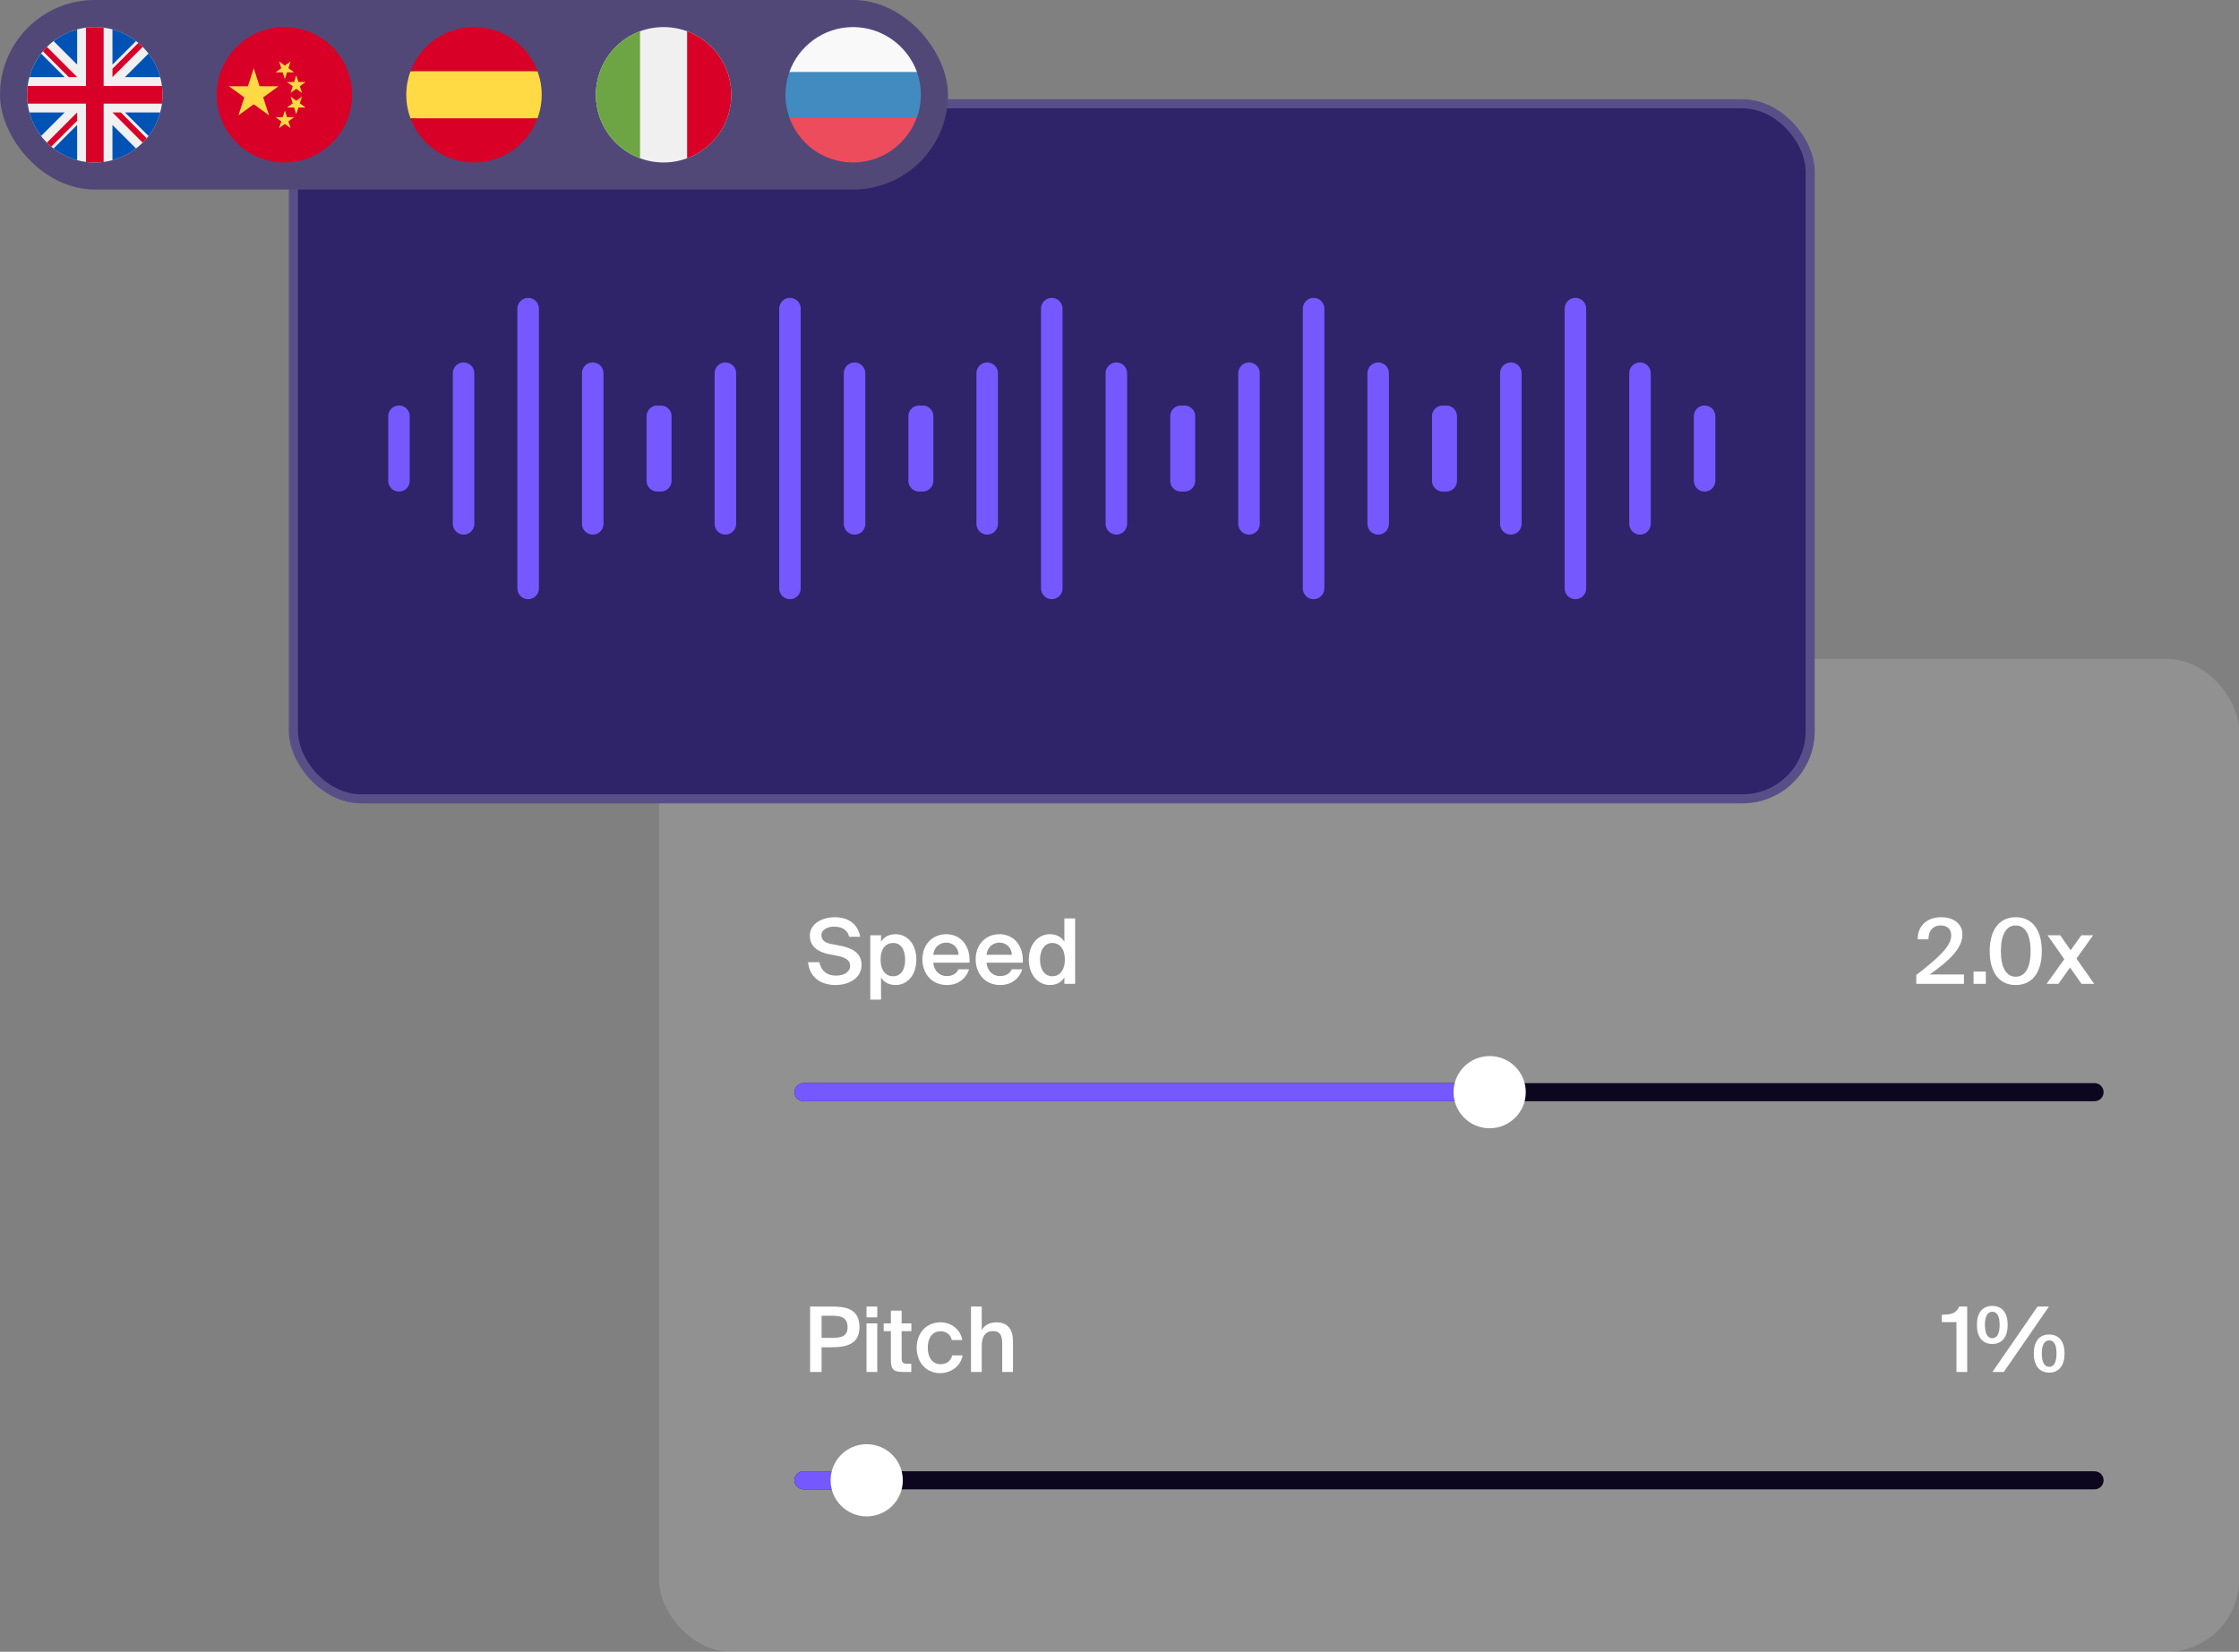 <?xml version="1.0" encoding="UTF-8"?> <svg xmlns="http://www.w3.org/2000/svg" width="248" height="183" viewBox="0 0 248 183" fill="none"><rect x="0" y="0" width="248" height="183" fill="#808080" stroke="none"/><rect x="73" y="73" width="175" height="110" rx="8" fill="white" fill-opacity="0.14"></rect><path d="M92.671 105.88L91.791 105.71C90.641 105.47 89.701 104.89 89.701 103.66C89.701 102.31 91.111 101.62 92.441 101.62C93.881 101.62 94.991 102.27 95.281 103.78H94.051C93.841 102.91 93.091 102.66 92.371 102.66C91.811 102.66 90.981 102.91 90.981 103.62C90.981 104.18 91.431 104.46 92.061 104.58L92.951 104.75C94.221 104.99 95.431 105.47 95.431 106.92C95.431 108.39 93.981 109.13 92.551 109.13C90.821 109.13 89.661 108.2 89.501 106.6H90.751C90.981 107.6 91.611 108.09 92.611 108.09C93.471 108.09 94.161 107.7 94.161 107C94.161 106.25 93.361 106.01 92.671 105.88ZM97.536 106.31C97.536 107.55 98.146 108.16 98.926 108.16C99.766 108.16 100.256 107.46 100.256 106.31C100.256 105.18 99.766 104.47 98.926 104.47C98.146 104.47 97.536 105.07 97.536 106.31ZM96.396 103.62H97.586V104.34C97.906 103.81 98.466 103.5 99.186 103.5C100.506 103.5 101.496 104.59 101.496 106.31C101.496 108.04 100.506 109.13 99.186 109.13C98.466 109.13 97.906 108.82 97.586 108.29V110.75H96.396V103.62ZM107.388 106.65H103.378C103.458 107.65 104.158 108.14 104.838 108.14C105.468 108.14 105.948 107.9 106.158 107.39H107.328C107.088 108.25 106.268 109.13 104.888 109.13C103.158 109.13 102.168 107.82 102.168 106.27C102.168 104.65 103.278 103.5 104.808 103.5C106.458 103.5 107.498 104.85 107.388 106.65ZM104.808 104.43C104.248 104.43 103.488 104.77 103.378 105.78H106.178C106.148 104.94 105.508 104.43 104.808 104.43ZM113.287 106.65H109.277C109.357 107.65 110.057 108.14 110.737 108.14C111.367 108.14 111.847 107.9 112.057 107.39H113.227C112.987 108.25 112.167 109.13 110.787 109.13C109.057 109.13 108.067 107.82 108.067 106.27C108.067 104.65 109.177 103.5 110.707 103.5C112.357 103.5 113.397 104.85 113.287 106.65ZM110.707 104.43C110.147 104.43 109.387 104.77 109.277 105.78H112.077C112.047 104.94 111.407 104.43 110.707 104.43ZM117.895 104.34V101.75H119.085V109H117.895V108.29C117.575 108.82 117.015 109.13 116.295 109.13C115.015 109.13 113.955 108.04 113.955 106.31C113.955 104.59 115.015 103.5 116.295 103.5C117.015 103.5 117.575 103.81 117.895 104.34ZM117.945 106.31C117.945 105.07 117.325 104.47 116.555 104.47C115.755 104.47 115.195 105.19 115.195 106.31C115.195 107.46 115.755 108.16 116.555 108.16C117.325 108.16 117.945 107.55 117.945 106.31Z" fill="white"></path><path d="M215.005 101.62C216.345 101.62 217.365 102.3 217.365 103.54C217.365 105.04 215.925 106.44 213.735 107.96H217.535V109H212.255V108.02C214.675 106.14 216.125 104.84 216.125 103.64C216.125 102.93 215.675 102.53 214.955 102.53C214.265 102.53 213.605 102.94 213.605 104.07H212.415C212.385 102.61 213.415 101.62 215.005 101.62ZM219.959 109H218.599V107.64H219.959V109ZM223.266 108.21C224.316 108.21 224.916 107.21 224.916 105.37C224.916 103.53 224.316 102.53 223.266 102.53C222.226 102.53 221.626 103.53 221.626 105.37C221.626 107.21 222.226 108.21 223.266 108.21ZM223.266 109.13C221.346 109.13 220.386 107.6 220.386 105.37C220.386 103.16 221.346 101.62 223.266 101.62C225.206 101.62 226.156 103.16 226.156 105.37C226.156 107.6 225.206 109.13 223.266 109.13ZM231.838 103.62L229.998 106.2L231.958 109H230.558L229.288 107.19L227.998 109H226.688L228.648 106.27L226.798 103.62H228.198L229.348 105.28L230.538 103.62H231.838Z" fill="white"></path><path d="M89 121H232" stroke="#0C061F" stroke-width="2" stroke-linecap="round"></path><path d="M89 121H164" stroke="#7559FF" stroke-width="2" stroke-linecap="round"></path><circle cx="165" cy="121" r="4" fill="white"></circle><path d="M89.73 144.75H92.12C93.71 144.75 95.2 145 95.2 147.03C95.2 148.86 93.85 149.26 92.14 149.26H91V152H89.73V144.75ZM92.12 145.77H91V148.22H92.18C93.14 148.22 93.88 148.08 93.88 147.04C93.88 145.87 93.01 145.77 92.12 145.77ZM95.979 144.75H97.169V145.95H95.979V144.75ZM95.979 146.62H97.169V152H95.979V146.62ZM98.678 146.62V145.2H99.868V146.62H100.948V147.48H99.868V150.41C99.868 150.96 99.998 151.09 100.508 151.09H100.938V152H100.058C98.908 152 98.678 151.69 98.678 150.59V147.48H97.878V146.62H98.678ZM104.176 146.5C105.356 146.5 106.376 147.27 106.586 148.46H105.426C105.316 147.89 104.826 147.49 104.176 147.49C103.426 147.49 102.766 148.04 102.766 149.31C102.766 150.59 103.446 151.14 104.146 151.14C104.736 151.14 105.306 150.88 105.466 150.16H106.626C106.386 151.42 105.276 152.13 104.126 152.13C102.566 152.13 101.536 150.92 101.536 149.32C101.536 147.72 102.566 146.5 104.176 146.5ZM108.741 144.75V147.37C109.051 146.81 109.611 146.5 110.371 146.5C111.671 146.5 112.201 147.34 112.201 148.62V152H111.011V148.91C111.011 148.18 110.911 147.47 109.991 147.47C109.071 147.47 108.741 148.17 108.741 149.14V152H107.551V144.75H108.741Z" fill="white"></path><path d="M217.894 152H216.704V146.48H215.084V145.66C216.134 145.63 216.644 145.54 217.014 144.75H217.894V152ZM220.678 148.9C219.548 148.9 218.968 148.06 218.968 146.78C218.968 145.49 219.548 144.68 220.678 144.68C221.798 144.68 222.378 145.5 222.378 146.78C222.378 148.06 221.798 148.9 220.678 148.9ZM220.678 148.26C221.188 148.26 221.488 147.78 221.488 146.78C221.488 145.79 221.188 145.33 220.678 145.33C220.168 145.33 219.858 145.79 219.858 146.78C219.858 147.78 220.168 148.26 220.678 148.26ZM221.948 152H220.688L225.688 144.75H226.948L221.948 152ZM226.978 152.07C225.848 152.07 225.268 151.23 225.268 149.95C225.268 148.66 225.848 147.85 226.978 147.85C228.098 147.85 228.678 148.67 228.678 149.95C228.678 151.23 228.098 152.07 226.978 152.07ZM226.978 151.43C227.488 151.43 227.788 150.95 227.788 149.95C227.788 148.96 227.488 148.5 226.978 148.5C226.468 148.5 226.158 148.96 226.158 149.95C226.158 150.95 226.468 151.43 226.978 151.43Z" fill="white"></path><path d="M89 164H232" stroke="#0C061F" stroke-width="2" stroke-linecap="round"></path><path d="M89 164H96" stroke="#7559FF" stroke-width="2" stroke-linecap="round"></path><circle cx="96" cy="164" r="4" fill="white"></circle><rect x="32" y="11" width="169" height="78" rx="8" fill="#2F236A"></rect><rect x="32.5" y="11.5" width="168" height="77" rx="7.5" stroke="white" stroke-opacity="0.2"></rect><path d="M58.5 66.384C57.842 66.384 57.308 65.85 57.308 65.192V34.192C57.308 33.534 57.842 33 58.5 33C59.158 33 59.692 33.534 59.692 34.192V65.192C59.692 65.85 59.158 66.384 58.5 66.384Z" fill="#7559FF"></path><path d="M65.654 59.23C64.996 59.23 64.461 58.696 64.461 58.038V41.346C64.461 40.688 64.996 40.153 65.654 40.153C66.312 40.153 66.846 40.688 66.846 41.346V58.038C66.846 58.696 66.312 59.23 65.654 59.23Z" fill="#7559FF"></path><path d="M72.807 54.461C72.149 54.461 71.615 53.927 71.615 53.269V46.115C71.615 45.457 72.149 44.923 72.807 44.923C73.465 44.923 74 45.457 74 46.115V53.269C74 53.927 73.465 54.461 72.807 54.461Z" fill="#7559FF"></path><path d="M51.346 59.23C50.688 59.23 50.154 58.696 50.154 58.038V41.346C50.154 40.688 50.688 40.153 51.346 40.153C52.004 40.153 52.538 40.688 52.538 41.346V58.038C52.538 58.696 52.004 59.23 51.346 59.23Z" fill="#7559FF"></path><path d="M44.192 54.461C43.534 54.461 43 53.927 43 53.269V46.115C43 45.457 43.534 44.923 44.192 44.923C44.85 44.923 45.385 45.457 45.385 46.115V53.269C45.385 53.927 44.85 54.461 44.192 54.461Z" fill="#7559FF"></path><path d="M87.5 66.384C86.841 66.384 86.307 65.85 86.307 65.192V34.192C86.307 33.534 86.841 33 87.5 33C88.158 33 88.692 33.534 88.692 34.192V65.192C88.692 65.85 88.158 66.384 87.5 66.384Z" fill="#7559FF"></path><path d="M94.653 59.23C93.995 59.23 93.461 58.696 93.461 58.038V41.346C93.461 40.688 93.995 40.153 94.653 40.153C95.312 40.153 95.846 40.688 95.846 41.346V58.038C95.846 58.696 95.312 59.23 94.653 59.23Z" fill="#7559FF"></path><path d="M101.807 54.461C101.149 54.461 100.615 53.927 100.615 53.269V46.115C100.615 45.457 101.149 44.923 101.807 44.923C102.465 44.923 102.999 45.457 102.999 46.115V53.269C102.999 53.927 102.465 54.461 101.807 54.461Z" fill="#7559FF"></path><path d="M80.346 59.23C79.688 59.23 79.154 58.696 79.154 58.038V41.346C79.154 40.688 79.688 40.153 80.346 40.153C81.004 40.153 81.538 40.688 81.538 41.346V58.038C81.538 58.696 81.004 59.23 80.346 59.23Z" fill="#7559FF"></path><path d="M73.192 54.461C72.534 54.461 72 53.927 72 53.269V46.115C72 45.457 72.534 44.923 73.192 44.923C73.85 44.923 74.384 45.457 74.384 46.115V53.269C74.384 53.927 73.85 54.461 73.192 54.461Z" fill="#7559FF"></path><path d="M116.499 66.384C115.841 66.384 115.307 65.85 115.307 65.192V34.192C115.307 33.534 115.841 33 116.499 33C117.157 33 117.691 33.534 117.691 34.192V65.192C117.691 65.85 117.157 66.384 116.499 66.384Z" fill="#7559FF"></path><path d="M123.653 59.23C122.995 59.23 122.461 58.696 122.461 58.038V41.346C122.461 40.688 122.995 40.153 123.653 40.153C124.311 40.153 124.845 40.688 124.845 41.346V58.038C124.845 58.696 124.311 59.23 123.653 59.23Z" fill="#7559FF"></path><path d="M130.807 54.461C130.148 54.461 129.614 53.927 129.614 53.269V46.115C129.614 45.457 130.148 44.923 130.807 44.923C131.465 44.923 131.999 45.457 131.999 46.115V53.269C131.999 53.927 131.465 54.461 130.807 54.461Z" fill="#7559FF"></path><path d="M109.345 59.23C108.687 59.23 108.153 58.696 108.153 58.038V41.346C108.153 40.688 108.687 40.153 109.345 40.153C110.004 40.153 110.538 40.688 110.538 41.346V58.038C110.538 58.696 110.004 59.23 109.345 59.23Z" fill="#7559FF"></path><path d="M102.192 54.461C101.533 54.461 100.999 53.927 100.999 53.269V46.115C100.999 45.457 101.533 44.923 102.192 44.923C102.85 44.923 103.384 45.457 103.384 46.115V53.269C103.384 53.927 102.85 54.461 102.192 54.461Z" fill="#7559FF"></path><path d="M145.499 66.384C144.841 66.384 144.307 65.85 144.307 65.192V34.192C144.307 33.534 144.841 33 145.499 33C146.157 33 146.691 33.534 146.691 34.192V65.192C146.691 65.85 146.157 66.384 145.499 66.384Z" fill="#7559FF"></path><path d="M152.653 59.23C151.995 59.23 151.46 58.696 151.46 58.038V41.346C151.46 40.688 151.995 40.153 152.653 40.153C153.311 40.153 153.845 40.688 153.845 41.346V58.038C153.845 58.696 153.311 59.23 152.653 59.23Z" fill="#7559FF"></path><path d="M159.806 54.461C159.148 54.461 158.614 53.927 158.614 53.269V46.115C158.614 45.457 159.148 44.923 159.806 44.923C160.464 44.923 160.999 45.457 160.999 46.115V53.269C160.999 53.927 160.464 54.461 159.806 54.461Z" fill="#7559FF"></path><path d="M138.345 59.23C137.687 59.23 137.153 58.696 137.153 58.038V41.346C137.153 40.688 137.687 40.153 138.345 40.153C139.003 40.153 139.537 40.688 139.537 41.346V58.038C139.537 58.696 139.003 59.23 138.345 59.23Z" fill="#7559FF"></path><path d="M131.191 54.461C130.533 54.461 129.999 53.927 129.999 53.269V46.115C129.999 45.457 130.533 44.923 131.191 44.923C131.849 44.923 132.384 45.457 132.384 46.115V53.269C132.384 53.927 131.849 54.461 131.191 54.461Z" fill="#7559FF"></path><path d="M174.499 66.384C173.841 66.384 173.306 65.85 173.306 65.192V34.192C173.306 33.534 173.841 33 174.499 33C175.157 33 175.691 33.534 175.691 34.192V65.192C175.691 65.85 175.157 66.384 174.499 66.384Z" fill="#7559FF"></path><path d="M181.653 59.23C180.994 59.23 180.46 58.696 180.46 58.038V41.346C180.46 40.688 180.994 40.153 181.653 40.153C182.311 40.153 182.845 40.688 182.845 41.346V58.038C182.845 58.696 182.311 59.23 181.653 59.23Z" fill="#7559FF"></path><path d="M188.806 54.461C188.148 54.461 187.614 53.927 187.614 53.269V46.115C187.614 45.457 188.148 44.923 188.806 44.923C189.464 44.923 189.998 45.457 189.998 46.115V53.269C189.998 53.927 189.464 54.461 188.806 54.461Z" fill="#7559FF"></path><path d="M167.345 59.23C166.687 59.23 166.153 58.696 166.153 58.038V41.346C166.153 40.688 166.687 40.153 167.345 40.153C168.003 40.153 168.537 40.688 168.537 41.346V58.038C168.537 58.696 168.003 59.23 167.345 59.23Z" fill="#7559FF"></path><path d="M160.191 54.461C159.533 54.461 158.999 53.927 158.999 53.269V46.115C158.999 45.457 159.533 44.923 160.191 44.923C160.849 44.923 161.383 45.457 161.383 46.115V53.269C161.383 53.927 160.849 54.461 160.191 54.461Z" fill="#7559FF"></path><rect width="105" height="21" rx="10.5" fill="#514877"></rect><g clip-path="url(#clip0_544_1257)"><path d="M10.5 18C14.642 18 18 14.642 18 10.5C18 6.358 14.642 3 10.5 3C6.358 3 3 6.358 3 10.5C3 14.642 6.358 18 10.5 18Z" fill="#F0F0F0"></path><path d="M4.551 5.935C3.961 6.701 3.517 7.585 3.259 8.544H7.16L4.551 5.935Z" fill="#0052B4"></path><path d="M17.742 8.544C17.483 7.585 17.039 6.701 16.45 5.935L13.84 8.544H17.742Z" fill="#0052B4"></path><path d="M3.259 12.457C3.517 13.417 3.961 14.3 4.551 15.067L7.16 12.457H3.259Z" fill="#0052B4"></path><path d="M15.066 4.551C14.3 3.962 13.416 3.517 12.457 3.259V7.16L15.066 4.551Z" fill="#0052B4"></path><path d="M5.934 16.45C6.701 17.04 7.584 17.484 8.544 17.742V13.841L5.934 16.45Z" fill="#0052B4"></path><path d="M8.544 3.259C7.584 3.517 6.701 3.962 5.934 4.551L8.544 7.16V3.259Z" fill="#0052B4"></path><path d="M12.457 17.742C13.416 17.484 14.3 17.04 15.066 16.45L12.457 13.841V17.742Z" fill="#0052B4"></path><path d="M13.84 12.457L16.45 15.067C17.039 14.3 17.483 13.417 17.742 12.457H13.84Z" fill="#0052B4"></path><path d="M17.936 9.522H11.478H11.478V3.063C11.158 3.022 10.832 3 10.5 3C10.168 3 9.842 3.022 9.522 3.063V9.522V9.522H3.063C3.022 9.842 3 10.168 3 10.5C3 10.832 3.022 11.158 3.063 11.478H9.522H9.522V17.936C9.842 17.978 10.168 18 10.5 18C10.832 18 11.158 17.978 11.478 17.936V11.478V11.478H17.936C17.978 11.158 18 10.832 18 10.5C18 10.168 17.978 9.842 17.936 9.522Z" fill="#D80027"></path><path d="M12.457 12.457L15.803 15.804C15.957 15.65 16.104 15.489 16.244 15.322L13.379 12.457H12.457V12.457Z" fill="#D80027"></path><path d="M8.544 12.457H8.544L5.197 15.804C5.351 15.958 5.512 16.105 5.678 16.245L8.544 13.379V12.457Z" fill="#D80027"></path><path d="M8.543 8.543V8.543L5.197 5.196C5.043 5.35 4.896 5.511 4.756 5.678L7.621 8.543L8.543 8.543Z" fill="#D80027"></path><path d="M12.457 8.544L15.803 5.197C15.649 5.043 15.489 4.896 15.322 4.756L12.457 7.621V8.544Z" fill="#D80027"></path></g><g clip-path="url(#clip1_544_1257)"><path d="M31.5 18C35.642 18 39 14.642 39 10.5C39 6.358 35.642 3 31.5 3C27.358 3 24 6.358 24 10.5C24 14.642 27.358 18 31.5 18Z" fill="#D80027"></path><path d="M28.105 7.565L28.753 9.558H30.848L29.153 10.79L29.8 12.783L28.105 11.551L26.41 12.783L27.057 10.79L25.362 9.558H27.457L28.105 7.565Z" fill="#FFDA44"></path><path d="M32.186 14.193L31.551 13.731L30.915 14.193L31.158 13.446L30.522 12.984H31.308L31.551 12.236L31.793 12.984H32.579L31.944 13.445L32.186 14.193Z" fill="#FFDA44"></path><path d="M33.845 11.91H33.059L32.816 12.658L32.573 11.91L31.787 11.91L32.423 11.448L32.18 10.701L32.816 11.163L33.452 10.701L33.209 11.448L33.845 11.91Z" fill="#FFDA44"></path><path d="M33.845 9.089L33.209 9.551L33.452 10.298L32.816 9.836L32.18 10.298L32.423 9.551L31.787 9.089L32.573 9.089L32.816 8.342L33.059 9.089L33.845 9.089Z" fill="#FFDA44"></path><path d="M32.186 6.807L31.944 7.554L32.579 8.016L31.793 8.016L31.551 8.763L31.308 8.016L30.522 8.016L31.158 7.554L30.915 6.807L31.55 7.269L32.186 6.807Z" fill="#FFDA44"></path></g><g clip-path="url(#clip2_544_1257)"><path d="M45 10.5C45 11.418 45.165 12.296 45.467 13.109L52.5 13.761L59.533 13.109C59.835 12.296 60 11.418 60 10.5C60 9.583 59.835 8.704 59.533 7.891L52.5 7.239L45.467 7.891C45.165 8.704 45 9.583 45 10.5Z" fill="#FFDA44"></path><path d="M59.534 7.891C58.474 5.035 55.725 3 52.5 3C49.275 3 46.526 5.035 45.467 7.891H59.534Z" fill="#D80027"></path><path d="M45.467 13.108C46.526 15.964 49.275 18 52.5 18C55.725 18 58.474 15.964 59.534 13.108H45.467Z" fill="#D80027"></path></g><g clip-path="url(#clip3_544_1257)"><path d="M73.5 18C77.642 18 81 14.642 81 10.5C81 6.358 77.642 3 73.5 3C69.358 3 66 6.358 66 10.5C66 14.642 69.358 18 73.5 18Z" fill="#F0F0F0"></path><path d="M81 10.5C81 7.276 78.965 4.526 76.109 3.467V17.534C78.965 16.474 81 13.725 81 10.5Z" fill="#D80027"></path><path d="M66 10.5C66 13.725 68.035 16.474 70.891 17.534V3.467C68.035 4.526 66 7.276 66 10.5Z" fill="#6DA544"></path></g><path d="M94.476 3C91.226 3 88.451 5.1 87.426 8H101.576C100.526 5.1 97.751 3 94.476 3Z" fill="#F9F9F9"></path><path d="M94.476 18C97.751 18 100.526 15.9 101.551 13H87.426C88.451 15.925 91.226 18 94.476 18Z" fill="#ED4C5C"></path><path d="M87.425 8C87.15 8.775 87 9.625 87 10.5C87 11.375 87.15 12.225 87.425 13H101.575C101.85 12.225 102 11.375 102 10.5C102 9.625 101.85 8.775 101.575 8H87.425Z" fill="#428BC1"></path><defs><clipPath id="clip0_544_1257"><rect width="15" height="15" fill="white" transform="translate(3 3)"></rect></clipPath><clipPath id="clip1_544_1257"><rect width="15" height="15" fill="white" transform="translate(24 3)"></rect></clipPath><clipPath id="clip2_544_1257"><rect width="15" height="15" fill="white" transform="translate(45 3)"></rect></clipPath><clipPath id="clip3_544_1257"><rect width="15" height="15" fill="white" transform="translate(66 3)"></rect></clipPath></defs></svg> 